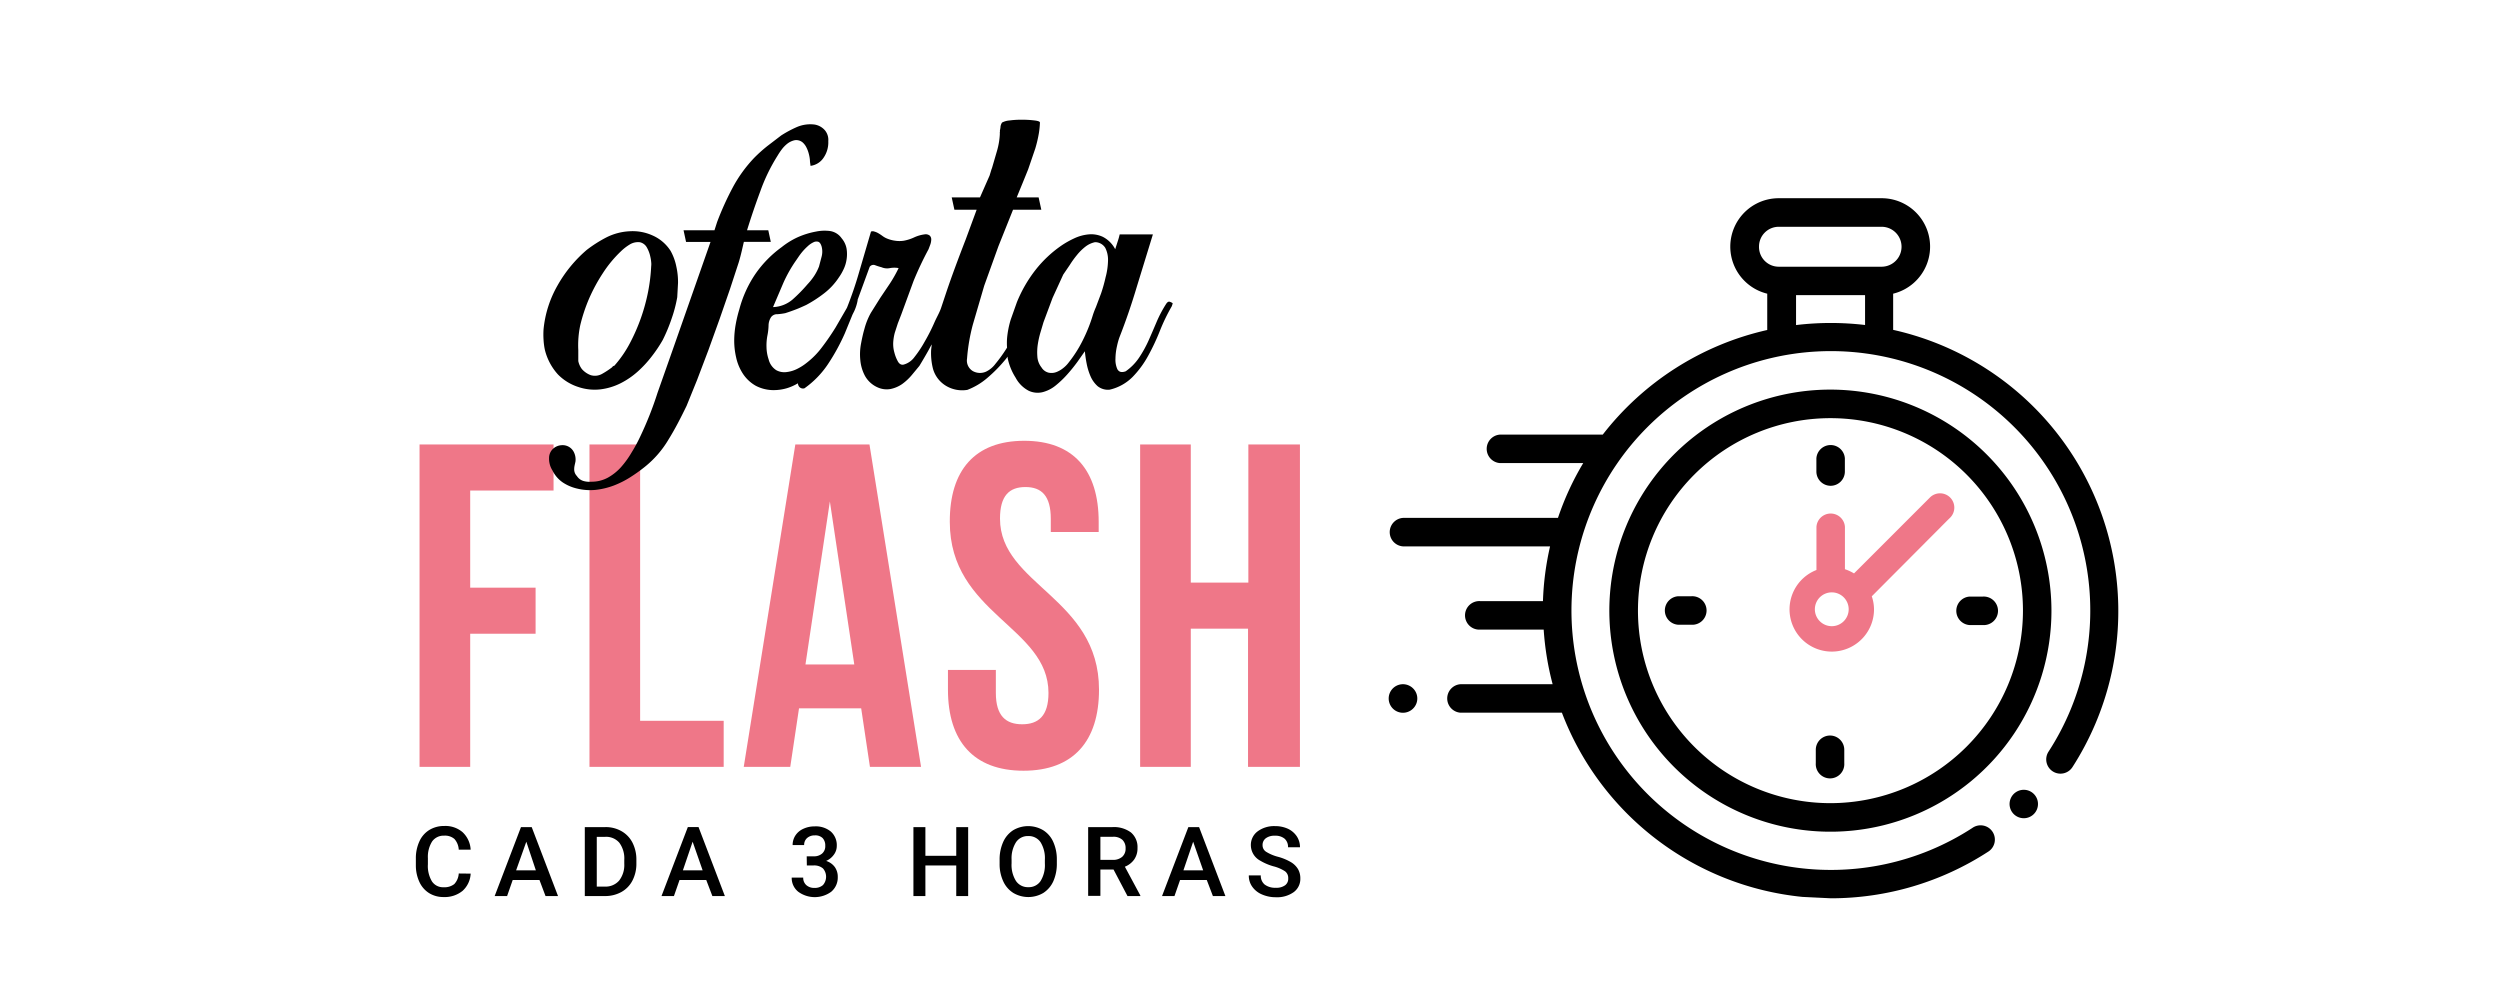 <svg xmlns="http://www.w3.org/2000/svg" viewBox="0 0 380 150" xmlns:v="https://vecta.io/nano"><path d="M71.47 89.33h9.94v7h-9.94v20.23h-7.7v-49h20.37v7H71.47zM89.6 67.56h7.7v42H110v7H89.6zm50.4 49h-7.77l-1.33-8.89h-9.45l-1.33 8.89h-7.07l7.84-49h11.27zM122.43 101h7.42l-3.71-24.78zm33.25-34c7.49 0 11.32 4.48 11.32 12.32v1.54h-7.28v-2c0-3.5-1.4-4.83-3.85-4.83s-3.87 1.3-3.87 4.8c0 10.08 15.05 12 15.05 26 0 7.84-3.92 12.32-11.48 12.32s-11.48-4.48-11.48-12.32v-3h7.28v3.5c0 3.5 1.54 4.76 4 4.76s4-1.26 4-4.76c0-10.08-15-12-15-26-.03-7.85 3.82-12.33 11.31-12.33zM181 116.56h-7.7v-49h7.7v21h8.75v-21h7.84v49h-7.89v-21H181z" fill="#ef7788"/><path d="M71.54 132.79a3.77 3.77 0 0 1-1.23 2.62 4.27 4.27 0 0 1-2.88.94 4.09 4.09 0 0 1-2.21-.6 3.93 3.93 0 0 1-1.47-1.69 5.94 5.94 0 0 1-.54-2.54v-1a6.11 6.11 0 0 1 .53-2.61 3.93 3.93 0 0 1 1.51-1.75 4.26 4.26 0 0 1 2.27-.61 4 4 0 0 1 2.79.94 3.91 3.91 0 0 1 1.23 2.66h-1.81a2.65 2.65 0 0 0-.66-1.63 2.19 2.19 0 0 0-1.55-.5 2.14 2.14 0 0 0-1.83.87 4.39 4.39 0 0 0-.65 2.55v.93a4.55 4.55 0 0 0 .61 2.59 2 2 0 0 0 1.78.9 2.39 2.39 0 0 0 1.62-.48 2.57 2.57 0 0 0 .68-1.61zm10.46.97h-4.07l-.85 2.44h-1.89l4-10.48h1.63l4 10.48h-1.9zm-3.55-1.47h3L80 127.94zm10.44 3.91v-10.48H92a4.8 4.8 0 0 1 2.47.62 4.21 4.21 0 0 1 1.67 1.75 5.64 5.64 0 0 1 .59 2.61v.53a5.53 5.53 0 0 1-.6 2.62 4.17 4.17 0 0 1-1.69 1.74 5.06 5.06 0 0 1-2.52.61zm1.82-9v7.56h1.19a2.72 2.72 0 0 0 2.2-.9 3.85 3.85 0 0 0 .79-2.57v-.59a4 4 0 0 0-.75-2.6 2.62 2.62 0 0 0-2.15-.9zm16.64 6.56h-4.06l-.85 2.44h-1.89l4-10.48h1.63l4 10.48h-1.9zm-3.55-1.47h3l-1.52-4.35zm18.82-2.13h1.06a1.85 1.85 0 0 0 1.28-.42 1.47 1.47 0 0 0 .48-1.19 1.63 1.63 0 0 0-.4-1.16 1.56 1.56 0 0 0-1.2-.41 1.69 1.69 0 0 0-1.16.4 1.37 1.37 0 0 0-.45 1.07h-1.75a2.61 2.61 0 0 1 .43-1.47 2.81 2.81 0 0 1 1.19-1 4 4 0 0 1 1.72-.37 3.59 3.59 0 0 1 2.47.79 2.77 2.77 0 0 1 .9 2.19 2.22 2.22 0 0 1-.45 1.33 2.77 2.77 0 0 1-1.17.94 2.61 2.61 0 0 1 1.32.93 2.55 2.55 0 0 1 .45 1.52 2.81 2.81 0 0 1-1 2.24 4.25 4.25 0 0 1-5 0 2.66 2.66 0 0 1-1-2.15h1.75a1.46 1.46 0 0 0 .46 1.13 1.76 1.76 0 0 0 1.25.43 1.83 1.83 0 0 0 1.29-.43 1.92 1.92 0 0 0 0-2.53 2.06 2.06 0 0 0-1.45-.45h-1zm24.54 6.04h-1.81v-4.65h-4.69v4.65h-1.82v-10.48h1.82v4.36h4.69v-4.36h1.81zm13.48-4.97a6.55 6.55 0 0 1-.53 2.71 4.14 4.14 0 0 1-1.53 1.79 4.48 4.48 0 0 1-4.55 0 4.07 4.07 0 0 1-1.54-1.78 6.19 6.19 0 0 1-.55-2.66v-.59a6.46 6.46 0 0 1 .54-2.71 4.11 4.11 0 0 1 1.53-1.8 4.48 4.48 0 0 1 4.55 0 4 4 0 0 1 1.53 1.77 6.45 6.45 0 0 1 .55 2.69zm-1.82-.54a4.59 4.59 0 0 0-.66-2.68 2.17 2.17 0 0 0-1.87-.93 2.14 2.14 0 0 0-1.85.93 4.54 4.54 0 0 0-.68 2.62v.6a4.56 4.56 0 0 0 .67 2.68 2.16 2.16 0 0 0 1.87.94 2.14 2.14 0 0 0 1.86-.92 4.62 4.62 0 0 0 .66-2.7zm10.44 1.48h-2v4h-1.86v-10.45h3.69a4.34 4.34 0 0 1 2.81.81 2.9 2.9 0 0 1 1 2.36 2.93 2.93 0 0 1-.51 1.76 3.18 3.18 0 0 1-1.41 1.09l2.35 4.37v.09h-1.95zm-2-1.47h1.87a2.09 2.09 0 0 0 1.44-.46 1.62 1.62 0 0 0 .52-1.28 1.72 1.72 0 0 0-.48-1.3 2 2 0 0 0-1.43-.47h-1.92zm16.17 3.06h-4.06l-.85 2.44h-1.89l4-10.48h1.63l4 10.48h-1.9zm-3.55-1.47h3l-1.52-4.35zm15.93 1.21a1.26 1.26 0 0 0-.48-1.06 5.78 5.78 0 0 0-1.76-.76 8.24 8.24 0 0 1-2-.85 2.69 2.69 0 0 1-1.44-2.35 2.57 2.57 0 0 1 1-2.09 4.2 4.2 0 0 1 2.68-.82 4.65 4.65 0 0 1 1.95.4 3.3 3.3 0 0 1 1.35 1.15 3 3 0 0 1 .49 1.66h-1.82a1.66 1.66 0 0 0-.51-1.29 2.15 2.15 0 0 0-1.48-.46 2.18 2.18 0 0 0-1.38.38 1.26 1.26 0 0 0-.5 1.06 1.16 1.16 0 0 0 .54 1 6.47 6.47 0 0 0 1.76.75 8 8 0 0 1 2 .82 3.1 3.1 0 0 1 1.09 1.07 2.78 2.78 0 0 1 .35 1.41 2.49 2.49 0 0 1-1 2.08 4.34 4.34 0 0 1-2.73.78 5.17 5.17 0 0 1-2.09-.42 3.43 3.43 0 0 1-1.48-1.17 2.84 2.84 0 0 1-.53-1.73h1.82a1.72 1.72 0 0 0 .59 1.39 2.62 2.62 0 0 0 1.69.49 2.22 2.22 0 0 0 1.43-.39 1.23 1.23 0 0 0 .46-1.05zM87.84 58.8a7.73 7.73 0 0 0 3.44.38 9.29 9.29 0 0 0 3.08-.94 12.05 12.05 0 0 0 2.58-1.77 16.83 16.83 0 0 0 2.11-2.28 20.92 20.92 0 0 0 1.69-2.52 25.23 25.23 0 0 0 1.35-3.25 20.47 20.47 0 0 0 .85-3.24l.12-2.17a10.74 10.74 0 0 0-.26-2.5 8.13 8.13 0 0 0-.86-2.36 6.22 6.22 0 0 0-2.75-2.36 7.33 7.33 0 0 0-3.45-.64 8.77 8.77 0 0 0-3.56.93 19.7 19.7 0 0 0-3 1.91h0a20.06 20.06 0 0 0-4.43 5.39 16.63 16.63 0 0 0-2.13 6.68 12 12 0 0 0 0 1.58 9.63 9.63 0 0 0 .2 1.53 8.6 8.6 0 0 0 2 3.76 7.57 7.57 0 0 0 3.02 1.87zm.35-9.33a25 25 0 0 1 1.35-4.08 26 26 0 0 1 2.12-3.91 18.18 18.18 0 0 1 2.72-3.28 7.47 7.47 0 0 1 1.28-1 2.43 2.43 0 0 1 1.61-.38 1.6 1.6 0 0 1 1.06.81 4.75 4.75 0 0 1 .52 1.39 5.21 5.21 0 0 1 .13.81 2.61 2.61 0 0 1 0 .64 26.88 26.88 0 0 1-.45 3.78 28.52 28.52 0 0 1-2.8 7.94 17.19 17.19 0 0 1-2.36 3.41.35.35 0 0 0-.23.11c-.09.07-.11.1-.08.1a12.76 12.76 0 0 1-1.51 1 2.21 2.21 0 0 1-1.77.21 3.33 3.33 0 0 1-1.34-.93 3 3 0 0 1-.54-1.21v-.54-.91-.22a14.66 14.66 0 0 1 .29-3.74zm24.88-12.71h4.09l-.38-1.76h-3.23q.93-3 2-5.88a27.09 27.09 0 0 1 2.63-5.44 10.24 10.24 0 0 1 .61-.92 4.77 4.77 0 0 1 .91-.94 2.79 2.79 0 0 1 1.11-.51 1.52 1.52 0 0 1 1.18.33 2.44 2.44 0 0 1 .59.78 4.55 4.55 0 0 1 .35.93 5.68 5.68 0 0 1 .18 1c0 .32.07.61.09.86a2.81 2.81 0 0 0 2-1.26 4.11 4.11 0 0 0 .7-2.5 2.28 2.28 0 0 0-.5-1.63 2.63 2.63 0 0 0-1.6-.89 5.19 5.19 0 0 0-2.72.4 17.22 17.22 0 0 0-2.34 1.26l-2.08 1.59a22.33 22.33 0 0 0-2 1.79 20.74 20.74 0 0 0-3.3 4.56 44.71 44.71 0 0 0-2.36 5.22l-.4 1.25h-4.7l.38 1.77H108l-5.61 16-2.44 6.92a52.51 52.51 0 0 1-2.68 6.76A22.42 22.42 0 0 1 96 68.78 14 14 0 0 1 94.4 71a7.75 7.75 0 0 1-2 1.6 5.15 5.15 0 0 1-2.55.62 3.15 3.15 0 0 1-1.16-.11 1.77 1.77 0 0 1-1-.75 1.44 1.44 0 0 1-.41-1.1c0-.34.11-.7.19-1.1a2.5 2.5 0 0 0-.22-1.39 1.9 1.9 0 0 0-1.88-1.1 2.09 2.09 0 0 0-1.13.4 1.9 1.9 0 0 0-.78 1.53 3.28 3.28 0 0 0 .51 1.9 4.72 4.72 0 0 0 1.57 1.83 6.58 6.58 0 0 0 2.09.91 8.4 8.4 0 0 0 2.93.22 11.36 11.36 0 0 0 2.76-.67 13.74 13.74 0 0 0 2.51-1.27A23.72 23.72 0 0 0 98 70.97a15.31 15.31 0 0 0 3.63-4.19c1-1.61 1.86-3.3 2.73-5.09l1.59-3.92 1.73-4.56 1.71-4.75 1.58-4.56 1.31-4c.37-1.21.59-2.32.79-3.14zm64.77 9.12c-.19-.08-.38 0-.59.32a18.53 18.53 0 0 0-1.41 2.65q-.6 1.42-1.23 2.85a17.79 17.79 0 0 1-1.46 2.65 7.84 7.84 0 0 1-2.05 2.09c-.63.22-1 .11-1.26-.32a3.52 3.52 0 0 1-.29-1.61 9.1 9.1 0 0 1 .24-1.93 10.26 10.26 0 0 1 .36-1.29q1.47-3.75 2.65-7.72l2.44-7.94h-5.05a9.86 9.86 0 0 1-.32 1.13l-.36 1.12a4.38 4.38 0 0 0-1.88-1.88 4.14 4.14 0 0 0-2.18-.37 6.54 6.54 0 0 0-2.19.61 13.86 13.86 0 0 0-1.87 1.05 17.94 17.94 0 0 0-4 3.75 20.38 20.38 0 0 0-2.82 4.89l-.93 2.62a13.92 13.92 0 0 0-.57 2.9 10.71 10.71 0 0 0 0 1.39l-.17.27a21.85 21.85 0 0 1-1.6 2.2 3.85 3.85 0 0 1-1.42 1.18 2.25 2.25 0 0 1-2-.08 1.86 1.86 0 0 1-.89-1.9 28.06 28.06 0 0 1 .89-5.2l1.72-5.88 2.16-6 2.22-5.55h4.3l-.41-1.88h-3.33q1-2.42 1.74-4.26l1.09-3.19a19.27 19.27 0 0 0 .54-2.31 12.74 12.74 0 0 0 .16-1.61c0-.14-.24-.25-.82-.32a14.67 14.67 0 0 0-2-.11 12.56 12.56 0 0 0-1.79.11 2.86 2.86 0 0 0-1.15.32 1.55 1.55 0 0 0-.23.59c0 .25-.08.48-.1.7a.27.27 0 0 1 0 .18.31.31 0 0 0 0 .19 11.26 11.26 0 0 1-.44 2.66l-.79 2.71v-.06l-.33 1.08-1.46 3.32h-4.3l.41 1.88h3.38l-1.66 4.51Q145 41 143.9 44.24l-.81 2.43c-.24.76-.63 1.4-1 2.21a28 28 0 0 1-1.51 3 17.37 17.37 0 0 1-1.58 2.39 3 3 0 0 1-1.65 1.15c-.39.08-.7-.12-.93-.59a5.52 5.52 0 0 1-.47-1.23 4.72 4.72 0 0 1-.18-1.56 7.28 7.28 0 0 1 .24-1.47l.46-1.42.52-1.34 1.87-5.1a50.51 50.51 0 0 1 2.28-4.83l.27-.72a2.4 2.4 0 0 0 .14-.75.82.82 0 0 0-.22-.59 1 1 0 0 0-.83-.19 5.42 5.42 0 0 0-1.54.45 6.41 6.41 0 0 1-1.59.51 4.35 4.35 0 0 1-1.3 0 4.87 4.87 0 0 1-1.4-.4 3.24 3.24 0 0 1-.53-.32 6.65 6.65 0 0 0-.62-.41 2.43 2.43 0 0 0-.61-.26.71.71 0 0 0-.52 0l-1.83 6.25c-.52 1.82-1.13 3.58-1.81 5.3l-.08.15-1.66 2.87a36.33 36.33 0 0 1-2.06 3 12.14 12.14 0 0 1-2.35 2.39 7.67 7.67 0 0 1-1.33.86 4.83 4.83 0 0 1-1.68.53 2.55 2.55 0 0 1-1.61-.29 2.72 2.72 0 0 1-1.15-1.64 6.15 6.15 0 0 1-.32-1.85 8.07 8.07 0 0 1 .14-1.79 8.9 8.9 0 0 0 .17-1.45 2.42 2.42 0 0 1 .36-1.29 1.12 1.12 0 0 1 1-.48 10 10 0 0 0 1.18-.16q.85-.27 1.62-.57c.51-.19 1-.42 1.55-.67a19.24 19.24 0 0 0 2.73-1.77 9.88 9.88 0 0 0 2.24-2.41 7.63 7.63 0 0 0 .72-1.24 5.24 5.24 0 0 0 .46-1.5 5.3 5.3 0 0 0 0-1.64 3.34 3.34 0 0 0-.75-1.58 2.62 2.62 0 0 0-1.9-1.12 6.49 6.49 0 0 0-2 .1 12.31 12.31 0 0 0-2.78.86 11.7 11.7 0 0 0-2.43 1.5 16.93 16.93 0 0 0-4 4.08 17.57 17.57 0 0 0-2.44 5.37 20 20 0 0 0-.55 2.28 14.41 14.41 0 0 0-.23 2.49 11.36 11.36 0 0 0 .3 2.58 7.37 7.37 0 0 0 1 2.41 5.65 5.65 0 0 0 2 1.88 5.87 5.87 0 0 0 2.36.64 7.08 7.08 0 0 0 2.37-.29 7.36 7.36 0 0 0 1.65-.74 1 1 0 0 0 .12.41.75.75 0 0 0 .88.35 14 14 0 0 0 3.57-3.67 31.29 31.29 0 0 0 2.56-4.67l1.17-2.86.26-.52a6.9 6.9 0 0 0 .52-1.64 1 1 0 0 1 0-.1l1.83-5a.7.7 0 0 1 .8-.26c.26.1.58.21 1 .32a2.15 2.15 0 0 0 1.29.13 3.59 3.59 0 0 1 1.31 0 20.27 20.27 0 0 1-1.32 2.34l-1.48 2.2-1.41 2.25a10.44 10.44 0 0 0-1 2.5c-.18.6-.34 1.33-.5 2.17a8.71 8.71 0 0 0-.11 2.55 6.21 6.21 0 0 0 .71 2.38 4.08 4.08 0 0 0 1.94 1.75 3.32 3.32 0 0 0 1.94.24 4.81 4.81 0 0 0 1.76-.75A8.1 8.1 0 0 0 138.6 57l1.15-1.39q.78-1.29 1.35-2.31l.51-.95c0 .31-.06.6-.08.87a9.69 9.69 0 0 0 .28 2.82 4.42 4.42 0 0 0 2.11 2.68 4.78 4.78 0 0 0 3.12.54 10.23 10.23 0 0 0 3.05-1.83 22 22 0 0 0 2.74-2.79c.12-.14.22-.29.33-.43v.19a8.79 8.79 0 0 0 1.21 3 4.74 4.74 0 0 0 2 2 3.21 3.21 0 0 0 2.06.22 5.18 5.18 0 0 0 2-1 15 15 0 0 0 1.83-1.75 24.51 24.51 0 0 0 1.53-1.9l1.11-1.58a18.32 18.32 0 0 0 .27 1.87 9.22 9.22 0 0 0 .59 1.93 4.32 4.32 0 0 0 1.08 1.51 2.51 2.51 0 0 0 1.83.53 7.18 7.18 0 0 0 3.48-1.93 14.65 14.65 0 0 0 2.37-3.22 33.26 33.26 0 0 0 1.79-3.81 28.18 28.18 0 0 1 1.79-3.7 3 3 0 0 0 .15-.48 1.61 1.61 0 0 0-.41-.21zM119.07 43a20.64 20.64 0 0 1 1.92-3.4l.35-.51a10.2 10.2 0 0 1 .63-.84 9 9 0 0 1 .81-.83 3.31 3.31 0 0 1 .86-.59 1 1 0 0 1 .74-.08c.21.07.38.31.5.7a3 3 0 0 1 0 1.58l-.39 1.48a7.62 7.62 0 0 1-.73 1.42 9.17 9.17 0 0 1-1 1.26 23.46 23.46 0 0 1-2.26 2.31 4.84 4.84 0 0 1-3 1.18l1.57-3.68zm49-.94a22.9 22.9 0 0 1-.7 2.52l-.79 2.1a12.29 12.29 0 0 0-.47 1.23 23.92 23.92 0 0 1-1.55 3.86 18.7 18.7 0 0 1-2.16 3.38 4.31 4.31 0 0 1-.77.78 3.77 3.77 0 0 1-1.05.62 2.11 2.11 0 0 1-1.17.1 1.74 1.74 0 0 1-1.1-.8 2.93 2.93 0 0 1-.63-1.64 8.11 8.11 0 0 1 .07-1.9 13.48 13.48 0 0 1 .42-1.85l.44-1.48 1.38-3.7 1.62-3.54 1-1.47a14 14 0 0 1 1.09-1.51 7.77 7.77 0 0 1 1.3-1.28 3.61 3.61 0 0 1 1.45-.67 1.84 1.84 0 0 1 1.55.86 4 4 0 0 1 .42 1.88 10.61 10.61 0 0 1-.33 2.45zm153.69 46.41a43.73 43.73 0 0 0-34-38.33v-5.5A7.36 7.36 0 0 0 286 30.13h-15.6a7.36 7.36 0 0 0-1.78 14.51v5.52a43.83 43.83 0 0 0-25 15.9H228a2.17 2.17 0 0 0 0 4.33h12.65a42.93 42.93 0 0 0-3.84 8.33h-23.55a2.17 2.17 0 0 0 0 4.33h22.35a43.29 43.29 0 0 0-1.08 8.32H225a2.17 2.17 0 1 0 0 4.33h9.64A43.72 43.72 0 0 0 236 104h-14a2.17 2.17 0 0 0 0 4.33h15.41a43.78 43.78 0 0 0 36.57 28l4.3.21a43.84 43.84 0 0 0 23.87-7.05 2.17 2.17 0 1 0-2.37-3.63 39.43 39.43 0 1 1 11.61-11.63 2.165 2.165 0 1 0 3.63 2.36 43.84 43.84 0 0 0 6.74-28.12zm-54.39-51a3 3 0 0 1 3-3H286a3.035 3.035 0 0 1 0 6.07h-15.6a3 3 0 0 1-3.03-3.05zM273 49.41v-4.55h10.49v4.54a44.35 44.35 0 0 0-10.49.01zm34.63 70.64a2.16 2.16 0 0 0-1.53 3.7 2.16 2.16 0 1 0 1.53-3.7zm-29.4-60.83a33.6 33.6 0 1 0 33.59 33.6 33.63 33.63 0 0 0-33.59-33.6zm0 62.86a29.26 29.26 0 1 1 29.26-29.26 29.29 29.29 0 0 1-29.26 29.26zm23.15-31.4h-2a2.17 2.17 0 0 0 0 4.33h2a2.17 2.17 0 1 0 0-4.33zm-44.3-.05h-2a2.17 2.17 0 0 0 0 4.33h2a2.17 2.17 0 1 0 0-4.33zm21.17-16.79a2.17 2.17 0 0 0 2.17-2.17v-2a2.17 2.17 0 0 0-4.33 0v2a2.17 2.17 0 0 0 2.16 2.17zm-.05 37.96a2.17 2.17 0 0 0-2.2 2.2v2a2.17 2.17 0 1 0 4.33 0v-2a2.17 2.17 0 0 0-2.13-2.2zm-64.94-7.8a2.17 2.17 0 1 0 1.53 3.7 2.15 2.15 0 0 0 0-3.06 2.19 2.19 0 0 0-1.53-.64z"/><path d="M296.42 75.62a2.17 2.17 0 0 0-3.07 0l-11.54 11.54a6.67 6.67 0 0 0-1.38-.64v-6.44a2.17 2.17 0 0 0-4.33 0v6.56a6.42 6.42 0 1 0 8.75 6 6.22 6.22 0 0 0-.34-2L296.1 79l.32-.31a2.17 2.17 0 0 0 0-3.07zm-18 19.56a2.57 2.57 0 1 1 2.58-2.57 2.57 2.57 0 0 1-2.57 2.57z" fill="#ef7788"/></svg>